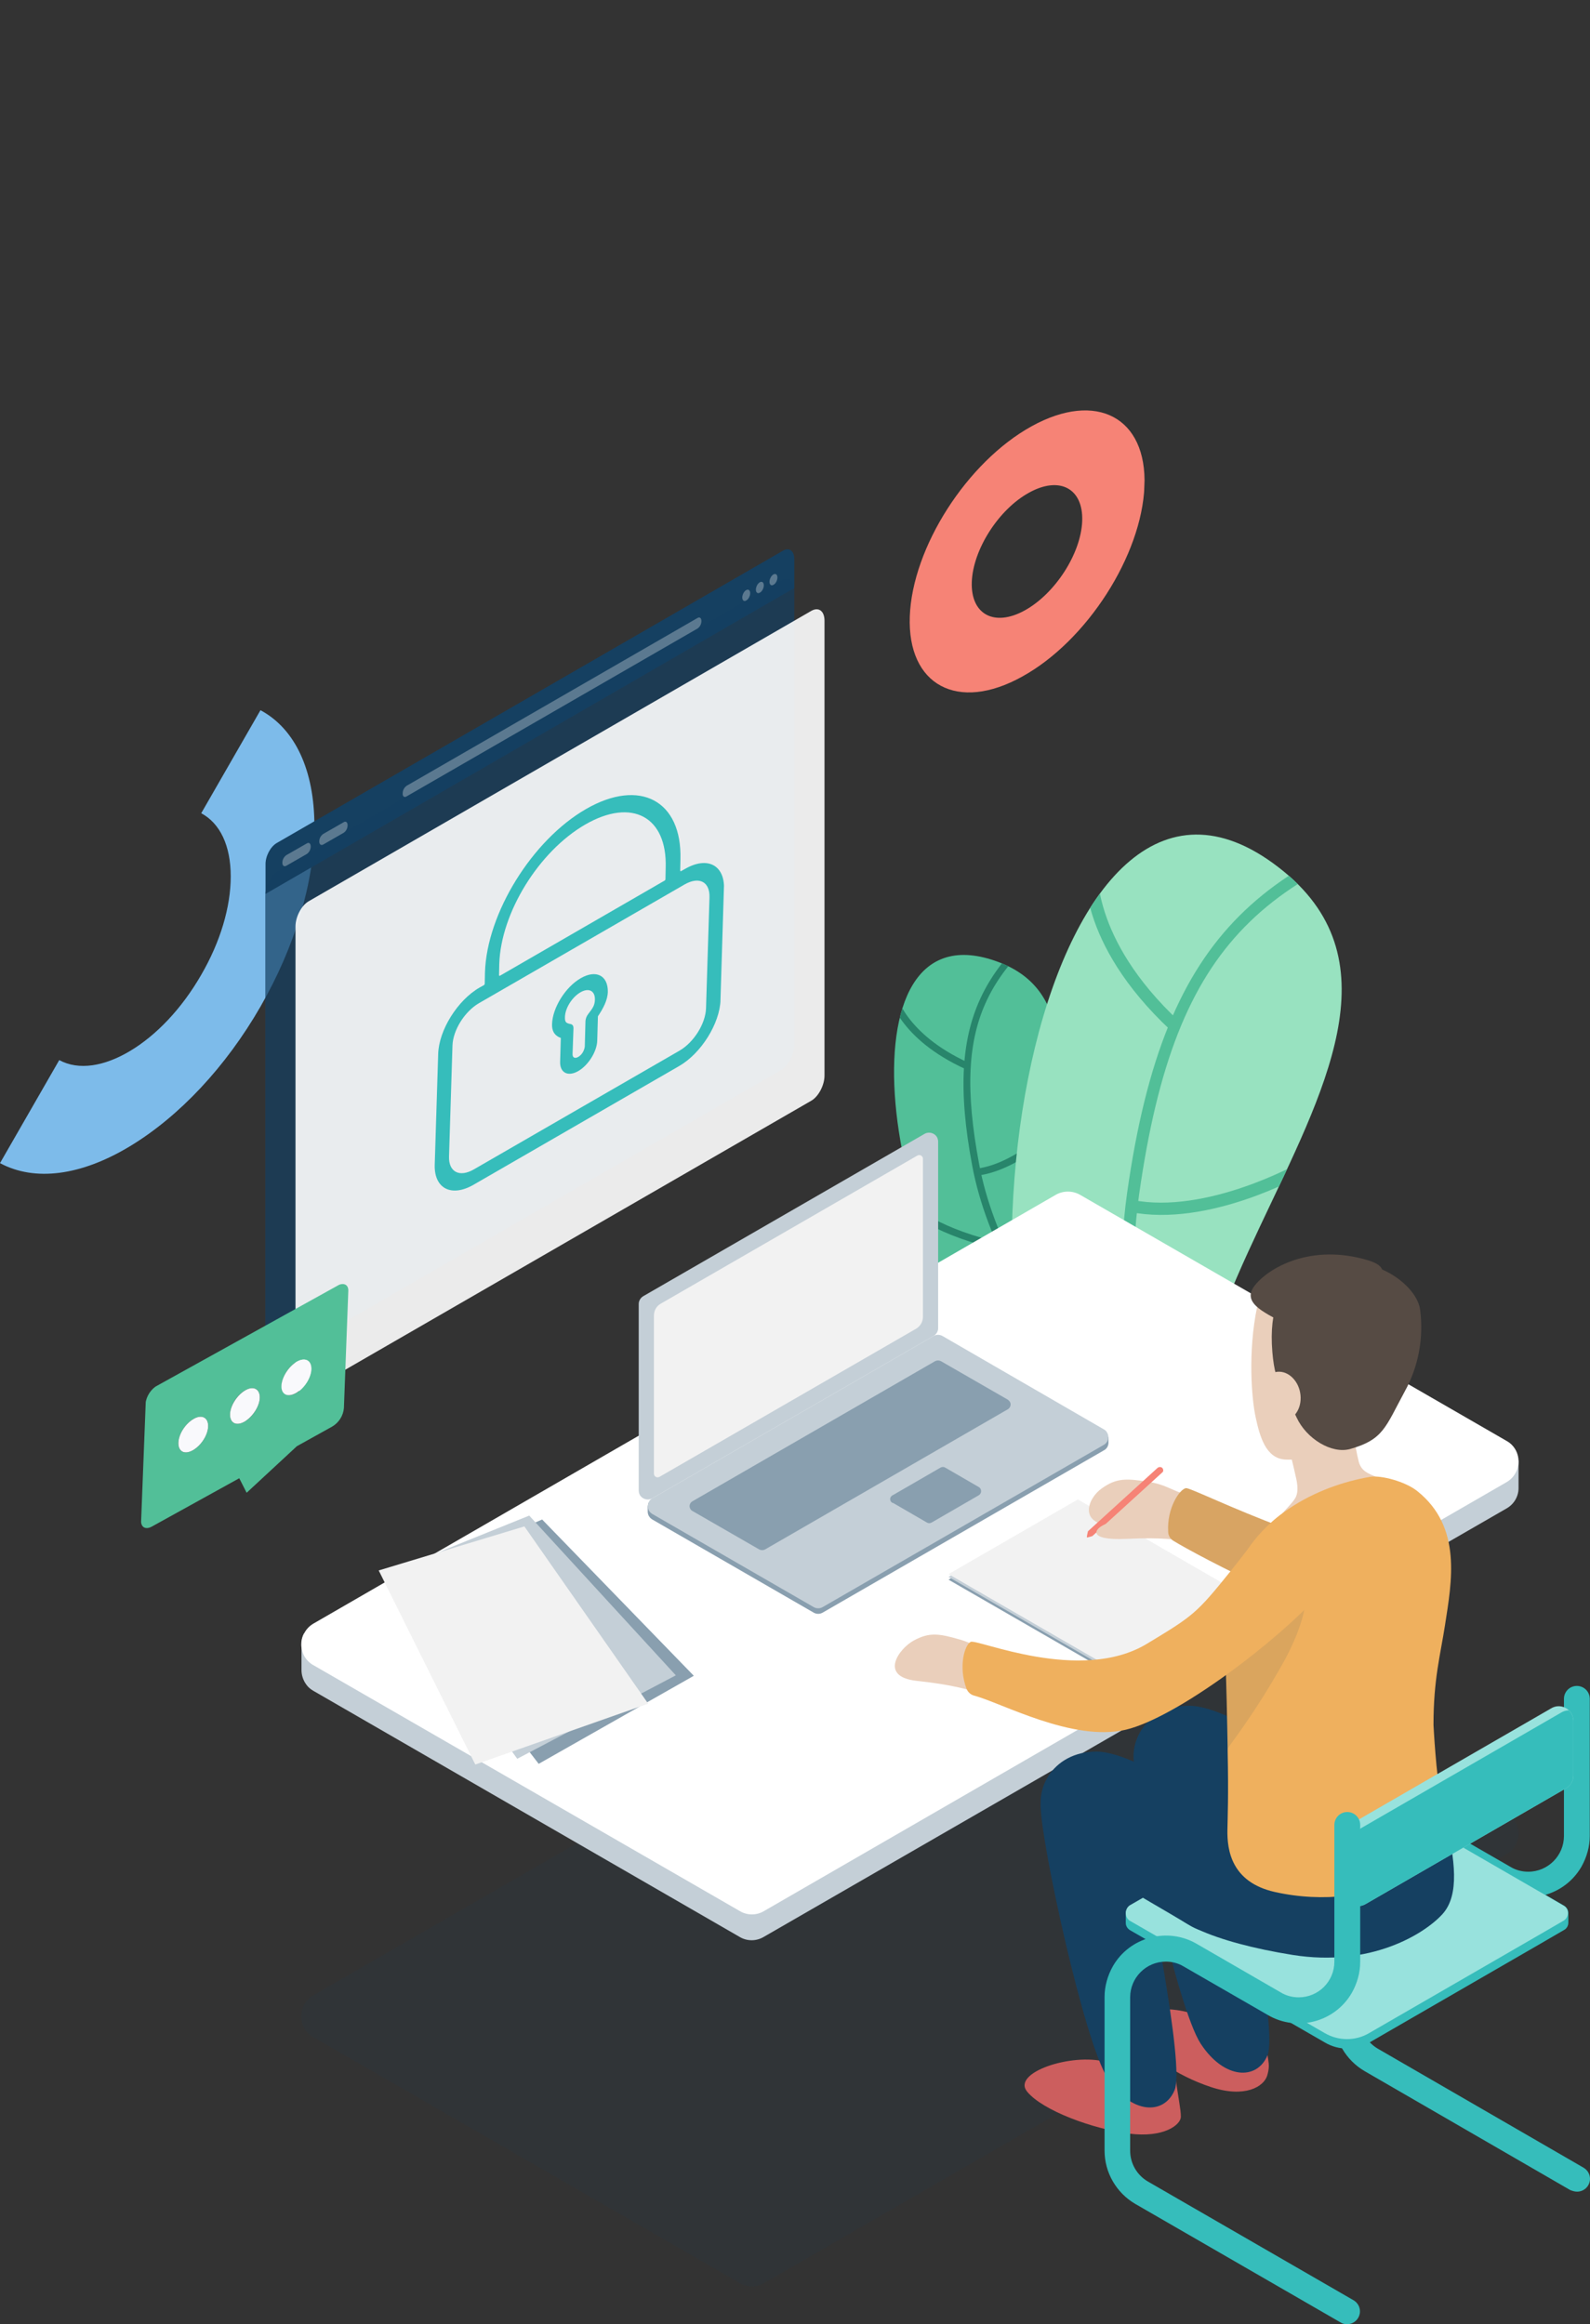 <?xml version="1.0" encoding="utf-8"?>
<!-- Generator: Adobe Illustrator 22.1.0, SVG Export Plug-In . SVG Version: 6.00 Build 0)  -->
<svg version="1.1" id="Lager_1" xmlns="http://www.w3.org/2000/svg" xmlns:xlink="http://www.w3.org/1999/xlink" x="0px" y="0px"
	 viewBox="0 0 689.8 1008.3" style="enable-background:new 0 0 689.8 1008.3;" xml:space="preserve">
<rect x="0" y="0" width="689.8" height="1008.3" fill="#333333" stroke="none"/>
<style type="text/css">
	.st0{clip-path:url(#SVGID_2_);}
	.st1{fill:#F68376;}
	.st2{clip-path:url(#SVGID_4_);}
	.st3{fill:#7DBBEA;}
	.st4{fill:#52BF98;}
	.st5{clip-path:url(#SVGID_6_);}
	.st6{fill:#28856B;}
	.st7{fill:#98E2C0;}
	.st8{clip-path:url(#SVGID_8_);}
	.st9{fill:#72D7E4;}
	.st10{opacity:0.1;fill:#154061;enable-background:new    ;}
	.st11{fill:#C4CFD7;}
	.st12{fill:#FFFFFF;}
	.st13{fill:#899FAF;}
	.st14{fill:#F2F2F2;}
	.st15{fill:#36BDBB;}
	.st16{fill:#CC5E5E;}
	.st17{fill:#154061;}
	.st18{fill:#98E2DD;}
	.st19{fill:#EACFBB;}
	.st20{fill:#564B44;}
	.st21{fill:#D8A463;}
	.st22{fill:#EFB05E;}
	.st23{fill:#5B7990;}
	.st24{opacity:0.7;fill:#154061;enable-background:new    ;}
	.st25{opacity:0.9;fill:#FFFFFF;enable-background:new    ;}
	.st26{clip-path:url(#SVGID_10_);}
	.st27{clip-path:url(#SVGID_12_);}
	.st28{fill:#F9F9FC;}
</style>
<title>information-security</title>
<g>
	<g id="Lager_2_1_">
		<g id="Done">
			<g>
				<g id="Fill-143">
					<g>
						<g>
							<defs>
								<polygon id="SVGID_1_" points="392.6,321.7 396.7,213.1 498.5,156.7 494.4,265.3 								"/>
							</defs>
							<clipPath id="SVGID_2_">
								<use xlink:href="#SVGID_1_"  style="overflow:visible;"/>
							</clipPath>
							<g class="st0">
								<path class="st1" d="M444.6,264.8c-13.2,7.3-23.5,1.8-23-12.3c0.5-14.1,11.7-31.6,24.9-38.8c13.2-7.3,23.5-1.8,23,12.3
									S457.8,257.5,444.6,264.8 M447.6,184.9c-28.1,15.5-51.8,52.6-52.9,82.5s20.8,41.7,48.8,26.1c28.1-15.5,51.8-52.6,53-82.5
									S475.7,169.4,447.6,184.9"/>
							</g>
						</g>
					</g>
				</g>
				<g id="Fill-137">
					<g>
						<g>
							<defs>
								<polygon id="SVGID_3_" points="0,531.2 0,376 136.4,294 136.5,449.2 								"/>
							</defs>
							<clipPath id="SVGID_4_">
								<use xlink:href="#SVGID_3_"  style="overflow:visible;"/>
							</clipPath>
							<g class="st2">
								<path class="st3" d="M113,308.1l-25.7,44.7c8.2,4.4,12.8,14.1,12.8,27.4s-4.5,28.4-12.8,42.7c-8.5,14.8-19.6,26.3-30.8,33
									s-22.3,8.6-30.8,4L0,504.6c15.1,8.1,35.2,5.5,56.5-7.4s41.5-34.4,56.5-60.5s23.4-54.1,23.4-78.3S128.1,316.2,113,308.1"/>
							</g>
						</g>
					</g>
				</g>
				<g>
					<g>
						<g>
							<path class="st4" d="M440.5,595.9c-57.1-47.4-79.2-205.7-7.2-178.5c66.7,25.2-25.9,145.3,59,174.9L440.5,595.9z"/>
							<g>
								<defs>
									<path id="SVGID_5_" d="M440.5,595.9c-57.1-47.4-79.2-205.7-7.2-178.5c66.7,25.2-25.9,145.3,59,174.9L440.5,595.9z"/>
								</defs>
								<clipPath id="SVGID_6_">
									<use xlink:href="#SVGID_5_"  style="overflow:visible;"/>
								</clipPath>
								<g class="st5">
									<g>
										<path class="st6" d="M498.4,628.2c-0.6-0.6-64.2-56.4-76.6-122.4c-12.5-66.4,5.9-90.8,54.8-123.6l1.7,2.5
											c-49.9,33.4-65.5,56.6-53.5,120.4c12.2,65,75,120.1,75.6,120.7L498.4,628.2z"/>
										<path class="st6" d="M419.1,463.9c-29.4-13.3-33.3-31.7-33.5-32.5l3-0.6c0,0.2,3.9,17.7,31.7,30.3L419.1,463.9z"/>
										<path class="st6" d="M424.1,510l-0.4-3c18.5-2.4,35.9-21.6,36.1-21.8l2.3,2C461.4,488.1,443.7,507.5,424.1,510z"/>
										<path class="st6" d="M434.4,542.3c-53.6-11.8-56.7-39.1-56.8-40.3l3-0.3c0,0.3,3.2,26.3,54.4,37.6L434.4,542.3z"/>
									</g>
								</g>
							</g>
						</g>
						<g>
							<path class="st7" d="M469.4,676.4c-67.7-110-15.8-383.2,87.7-298.2c95.8,78.7-123.8,225-0.4,321.1L469.4,676.4z"/>
							<g>
								<defs>
									<path id="SVGID_7_" d="M469.4,676.4c-67.7-110-15.8-383.2,87.7-298.2c95.8,78.7-123.8,225-0.4,321.1L469.4,676.4z"/>
								</defs>
								<clipPath id="SVGID_8_">
									<use xlink:href="#SVGID_7_"  style="overflow:visible;"/>
								</clipPath>
								<g class="st8">
									<g>
										<path class="st4" d="M547,761.9c-0.8-1.3-74.4-128.8-58-244.5c16.5-116.4,60.4-146.3,159.2-173l1.4,5.1
											c-100.9,27.2-139.5,56.8-155.4,168.6c-16.1,113.9,56.6,239.8,57.3,241L547,761.9z"/>
										<path class="st4" d="M507.9,447c-41.1-38.4-37.2-70.8-37-72.2l5.3,0.7c0,0.3-3.5,31.3,35.4,67.6L507.9,447z"/>
										<path class="st4" d="M490.4,525.8l1-5.2c31.8,6.3,71.2-15.5,71.6-15.8l2.6,4.6C564,510.4,524.1,532.5,490.4,525.8z"/>
										<path class="st9" d="M489.4,584.7c-81.8-49.4-71.6-96.1-71.1-98.1l5.2,1.2c-0.1,0.4-9.4,45.1,68.7,92.3L489.4,584.7z"/>
									</g>
								</g>
							</g>
						</g>
					</g>
					<g>
						<g>
							<path class="st10" d="M130.7,874.7c0,1,0.1,1.9,0.4,2.9c0.6,2.3,2,4.2,3.9,5.6c0.3,0.2,0.5,0.4,0.8,0.5L321,990.5
								c3.2,1.9,7.2,1.9,10.4,0l322.2-186.1c2.3-1.3,4-3.5,4.8-6.1c1.3-4.6-0.6-9.5-4.8-11.8L468.5,679.7c-3.2-1.9-7.2-1.9-10.4,0
								l-322.3,186c-1.7,1-3.1,2.5-4,4.3C131.1,871.4,130.7,873,130.7,874.7z"/>
							<path class="st11" d="M131.8,708.7h3.2v2c0.3-0.2,0.5-0.4,0.8-0.5l322.3-186.1c3.2-1.8,7.2-1.8,10.4,0l185.1,106.9
								c1.2,0.7,2.2,1.5,3,2.6h2.2v0.6v11.2c0,0,0,0.1,0,0.2c0,3.6-2,7-5.2,8.8L331.3,840.3c-3.2,1.9-7.2,1.9-10.4,0L135.9,733.5
								c-1.2-0.7-2.3-1.6-3.1-2.8c-1.3-1.8-2-4-2-6.2v-11.2C130.8,711.7,131.1,710.1,131.8,708.7z"/>
							<path class="st12" d="M130.7,713.3c0,1,0.1,1.9,0.4,2.9c0.6,2.3,2,4.2,3.9,5.6c0.3,0.2,0.5,0.4,0.8,0.5L321,829.1
								c3.2,1.9,7.2,1.9,10.4,0l322.2-186.1c2.3-1.3,4-3.5,4.8-6.1c1.3-4.6-0.6-9.5-4.8-11.8L468.5,518.3c-3.2-1.8-7.2-1.8-10.4,0
								L135.9,704.4c-1.7,1-3.1,2.5-4,4.3C131.1,710.1,130.7,711.7,130.7,713.3z"/>
						</g>
						<g>
							<polygon class="st13" points="467.6,652.9 551.7,701.5 495.6,733.8 411.5,685.3 							"/>
							<polygon class="st11" points="467.6,651.7 551.7,700.3 495.6,732.7 411.5,684.1 							"/>
							<polygon class="st14" points="467.6,650.5 551.7,699.1 495.6,731.5 411.5,682.9 							"/>
						</g>
						<g>
							<polygon class="st13" points="301,727 233.7,765.2 172.9,686.4 235.2,659.2 							"/>
							<polygon class="st11" points="293.2,726.8 224.4,763 166.5,683 229.6,657.5 							"/>
							<polygon class="st14" points="281.2,739.1 206.2,765.5 164.3,681.3 227.5,662.2 							"/>
						</g>
						<g>
							<g>
								<path class="st15" d="M684.2,950.8c3.1,0,5.6-2.5,5.6-5.6c0-2-1.1-3.8-2.8-4.8l-89.2-51.6c-4.8-2.8-7.8-7.9-7.8-13.4v-63.6
									c0-8.6,6.9-15.5,15.5-15.5c2.7,0,5.4,0.7,7.7,2.1l36.5,21.1c12.7,7.4,29.1,3,36.4-9.7c2.3-4.1,3.6-8.7,3.6-13.3V737
									c0-3.1-2.5-5.6-5.6-5.6c-3.1,0-5.6,2.5-5.6,5.6v59.5c0,8.5-6.9,15.5-15.5,15.5c-2.7,0-5.4-0.7-7.7-2.1l-36.6-21.1
									c-12.7-7.4-29.1-3-36.4,9.7c-2.3,4.1-3.6,8.7-3.6,13.3v63.6c0,9.5,5.1,18.3,13.3,23.1l89.2,51.6
									C682.2,950.5,683.2,950.8,684.2,950.8z"/>
								<path class="st16" d="M549.8,883c-0.7,11.7,1.8,10.9,0,17.3c-1.4,5-9.8,10-24.5,5.1c-14.8-4.9-28.3-14.1-33.4-23.5
									s13.3-13.6,28.9-7.1C531.8,879.4,549.8,883,549.8,883"/>
								<path class="st17" d="M535.1,782.8c3.2,20.9,19.3,97.8,14.8,108.8s-18.8,10.6-29-5c-10.2-15.6-28.9-102-29.1-117.8
									C491.6,754.8,531,755.3,535.1,782.8z"/>
								<path class="st17" d="M556.5,815.4c-20.1-12.2-55.6-30.9-62.5-44.2s2.6-31.4,22.2-31.2c19.6,0.3,61.1,32.9,76,34.9
									S582.9,831.5,556.5,815.4z"/>
								<path class="st16" d="M509.7,899.1c1.5,11.6,2.6,15.8,2.6,19.2s-7.2,9.3-22.6,7.3s-37.3-9.9-44.1-18.2s19.5-16.9,34.1-12.9
									C491.3,897.7,509.7,899.1,509.7,899.1"/>
								<path class="st17" d="M494.8,797.9c3.2,20.9,19.3,97.8,14.8,108.8c-4.5,11-18.8,10.6-29-5s-28.9-102-29.1-117.8
									C451.2,769.9,490.7,770.4,494.8,797.9z"/>
								<path class="st15" d="M490.3,826.7l11.3-6.5v4.2l76.9-44.4c3.7-2.1,8.2-2.1,11.8,0l78.4,45.3V821l9.8,5.7
									c1.2,0.7,1.9,1.9,1.9,3.2v4.2c0,1.3-0.7,2.6-1.9,3.2l-9.8,5.7l-74.6,43.1c-6,3.5-13.4,3.5-19.3,0l-73.2-42.2l-11.3-6.5
									c-1.2-0.7-1.9-1.9-1.9-3.2v-4.2C488.4,828.6,489.1,827.3,490.3,826.7z"/>
								<path class="st18" d="M488.4,830c0,0.7,0.2,1.5,0.6,2.1c0.3,0.5,0.7,0.9,1.2,1.2l11.3,6.5l73.2,42.2c6,3.5,13.4,3.5,19.3,0
									l74.6-43.1l9.8-5.7c0.5-0.3,0.9-0.7,1.2-1.2c0.4-0.6,0.6-1.3,0.6-2.1c0-1.3-0.7-2.6-1.9-3.2l-9.8-5.7l-78.4-45.3
									c-3.7-2.1-8.2-2.1-11.8,0l-76.9,44.4l-11.3,6.5C489.1,827.3,488.4,828.6,488.4,830z"/>
								<g>
									<path class="st19" d="M584.5,667.1c-14.7,5.6-26.2-0.4-30.1-3.5c-3.9-3.1,4.9-9.2,7.6-13.8c1.1-2,1.1-4.7,0.4-8.1
										c-1-4.5-4.2-18.9-7-25l30.1-3.7c0,0,2.5,15.2,3.9,20.8c0.2,0.9,0.5,1.7,1,2.5c1.9,3.2,5.9,3.8,12.8,7.1
										C611.4,647.4,599.1,661.5,584.5,667.1z"/>
									<g>
										<path class="st19" d="M605.5,593.7c-3.2,17.9-3.7,24-12.5,31s-28.5,8.8-35.4,8.5c-8.6-0.5-11.1-10.4-12.8-18.1
											c-1.8-8-3.5-28.6,0.6-48.2c2.1-9.9,16-21.3,29.6-20.6S613.2,549.9,605.5,593.7z"/>
										<path class="st20" d="M552,586.6c1.3,15.8,6,18.5,10.5,28.3c4.2,9.2,15.2,16,23.3,13.7c14.4-4.1,15.2-9.4,23.6-24.9
											c6-10.8,8.3-23.3,6.7-35.5c-1.1-8.8-14.1-19.7-27.9-20.1C574.3,547.6,548.8,548.1,552,586.6z"/>
										<path class="st19" d="M546.8,606.3c0.6,5.9,5,10.4,9.8,10.1s8.2-5.3,7.6-11.2c-0.6-5.9-5-10.4-9.8-10.1
											S546.1,600.4,546.8,606.3z"/>
										<path class="st20" d="M559.3,575.2c-9.4-5.2-21-9.5-15.1-17.3c5.9-7.8,24.5-18.7,49.5-11.1
											C618.6,554.5,559.3,575.2,559.3,575.2z"/>
									</g>
								</g>
								<path class="st19" d="M522.6,649.5c-12.3-0.5-14.1-5-24.1-6.6c-10-1.6-14.2-1.7-20.5,2.8c-6.3,4.4-10.8,16.4,6.6,16.2
									c17.4-0.2,19.2,3.1,29.4,4.3C524.7,667.4,522.6,649.5,522.6,649.5z"/>
								<path class="st1" d="M504.3,636.9c-0.5-0.6-1.5-0.6-2.1-0.1l-30.2,27.5c-0.2,0.8-0.4,1.7-0.5,2.5c0,0.1,0.1,0.2,0.2,0.2
									c0,0,0,0,0,0c0.6-0.1,2.2-0.6,2.2-0.6l30.2-27.5C504.8,638.5,504.8,637.5,504.3,636.9z"/>
								<path class="st19" d="M524.9,660.9c-12.3,0.3-14.6-1.6-24.8-1.9s-14.3-0.2-20,2c-5.7,2.1-8.6,7.4,8.6,6.6s19.5,0.6,29.7,0.7
									C529.3,668.4,524.9,660.9,524.9,660.9z"/>
								<path class="st21" d="M601.7,707.2c-23.6-1.6-82.4-32.4-92.7-38.8c-1.3-0.8-2.2-2.3-2.2-3.9c-0.6-10.2,4.9-18.4,7.7-18.9
									c3-0.6,74.3,36.8,107.1,28.6"/>
								<path class="st17" d="M627.3,789.3c3.7,17.3,6.2,32.7-1.6,41.2s-31,23-64.9,17.6s-57.6-15.6-52.8-25
									c4.8-9.4,1.2-33.8,37.9-30.5S627.3,789.3,627.3,789.3z"/>
								<path class="st17" d="M516.2,835.3c-20.1-12.2-55.6-30.9-62.5-44.2s2.6-31.4,22.2-31.2s61.1,32.9,76,34.9
									S542.6,851.3,516.2,835.3z"/>
								<path class="st22" d="M532.5,793.7c-0.2,9.2,1.9,22.9,20.6,27.1c21,4.7,42.5,1.8,58-6.5c18.9-10.2,17.9-15.3,14.1-33.7
									c-2.2-10.5-3.3-32.3-3.3-32.3c0-19.9,3-30.3,5-43.3c2.9-18.8,7.5-42.5-12-58.1c-5.2-4.2-15.8-7-20.5-6.2
									c-22.5,3.8-51.3,17.5-60.3,46.5c-1,3.2-1.7,6.5-2.2,9.9c-0.6,4-0.8,8.1-0.6,12.2c0.8,21.4,1.1,37.3,1.3,49.2
									c0,0.4,0,0.8,0,1.2C533,779.3,532.6,788,532.5,793.7z"/>
								<path class="st10" d="M531.3,709.3c0.8,21.4,1.1,37.3,1.3,49.2c9.2-12.4,17.6-25.3,25-38.8c13.6-25.6,12.1-43.1-7.7-41
									c-6.2,0.5-12,3.6-15.8,8.6c-1,3.2-1.7,6.5-2.2,9.9C531.4,701.2,531.2,705.2,531.3,709.3z"/>
								<path class="st18" d="M582.9,797v23.5c0,3.6,2.9,6.4,6.4,6.4c0,0,0,0,0,0l0,0c1.1,0,2.2-0.3,3.2-0.9l86.9-50.2
									c2-1.1,3.2-3.3,3.2-5.6v-23.6c0-3.6-2.9-6.4-6.4-6.4c-1.1,0-2.2,0.3-3.2,0.9l-86.9,50.2C584.1,792.5,582.9,794.7,582.9,797z
									"/>
								<path class="st15" d="M587.3,798.7v23.5c0,1.8,0.7,3.5,2,4.7l0,0c1.1,0,2.2-0.3,3.2-0.9l86.9-50.2c2-1.1,3.2-3.3,3.2-5.6
									v-23.5c0-1.8-0.7-3.5-2-4.7c-1.1,0-2.2,0.3-3.2,0.9l-86.9,50.2C588.6,794.3,587.3,796.4,587.3,798.7z"/>
								<path class="st15" d="M584.4,1008.3c3.1,0,5.6-2.5,5.6-5.6c0-2-1.1-3.8-2.8-4.8L498,946.4c-4.8-2.8-7.7-7.9-7.7-13.4v-66.5
									c0-8.5,6.9-15.5,15.5-15.5c2.7,0,5.4,0.7,7.7,2.1l36.6,21.1c12.7,7.4,29.1,3,36.4-9.7c2.3-4.1,3.6-8.7,3.6-13.3v-59.5
									c0-3.1-2.5-5.6-5.6-5.6c-3.1,0-5.6,2.5-5.6,5.6V851c0,8.6-6.9,15.5-15.5,15.5c-2.7,0-5.4-0.7-7.7-2.1l-36.5-21.1
									c-12.7-7.4-29.1-3-36.4,9.7c-2.3,4.1-3.6,8.7-3.6,13.3V933c0,9.5,5.1,18.3,13.3,23.1l89.2,51.5
									C582.5,1008.1,583.4,1008.3,584.4,1008.3z"/>
							</g>
							<path class="st19" d="M438.7,720.3c-11.7-1.9-12.9-6.3-22.2-9s-13.3-3.2-19.9,0.3s-15.5,15.8,1.1,17.6s21.3,3.7,30.8,6
								C438.7,737.7,438.7,720.3,438.7,720.3z"/>
							<path class="st22" d="M573.2,690.8c-19,21.3-62.6,54.3-84.8,59.6c-23,5.4-54-11.7-65.8-14.8c-1.5-0.4-2.7-1.5-3.3-3
								c-3.6-9.6-0.8-19,1.8-20.3c2.7-1.5,47.6,18.3,76.5,0.8c20.2-12.2,21.4-13,36.6-31.9c12.3-15.2,22.5-32.6,42.7-29.5
								S591.2,670.6,573.2,690.8z"/>
						</g>
						<g>
							<path class="st13" d="M281.5,651.7h1.2v0.8l0.3-0.2l122-70.4c1.2-0.7,2.7-0.7,3.9,0l70,40.5c0.4,0.3,0.8,0.6,1.1,1h0.9v2.4
								c0,0,0,0,0,0.1c0,1.4-0.8,2.7-2,3.3l-122,70.4c-1.2,0.7-2.7,0.7-3.9,0l-70-40.4c-1.2-0.7-2-2-2-3.4v-2.2
								C281.1,652.8,281.2,652.2,281.5,651.7z"/>
							<path class="st11" d="M281.1,653.4c0,0.4,0.1,0.7,0.1,1.1c0.2,0.9,0.8,1.6,1.5,2.1c0.1,0.1,0.2,0.1,0.3,0.2l70,40.4
								c1.2,0.7,2.7,0.7,3.9,0l122-70.4c1.9-1.1,2.5-3.5,1.4-5.3c-0.3-0.6-0.8-1.1-1.4-1.4l-70-40.5c-1.2-0.7-2.7-0.7-3.9,0L283,650
								c-0.7,0.4-1.2,0.9-1.5,1.6C281.2,652.2,281.1,652.8,281.1,653.4z"/>
							<path class="st13" d="M387.6,652.1l14.5,8.4c0.6,0.4,1.4,0.4,2.1,0l20.4-11.8c1-0.6,1.3-1.8,0.8-2.8
								c-0.2-0.3-0.4-0.6-0.8-0.8l-14.5-8.4c-0.6-0.4-1.4-0.4-2.1,0l-20.4,11.8c-1.1,0.4-1.7,1.5-1.3,2.5
								C386.5,651.6,387,652,387.6,652.1z"/>
							<path class="st13" d="M437.2,607.2l-29-16.7c-0.8-0.4-1.7-0.4-2.5,0l-105.3,60.8c-1.2,0.7-1.6,2.2-0.9,3.3
								c0.2,0.4,0.5,0.7,0.9,0.9l29,16.7c0.8,0.4,1.7,0.4,2.5,0l105.3-60.8c1.2-0.7,1.6-2.2,0.9-3.3
								C437.9,607.8,437.6,607.5,437.2,607.2z"/>
							<path class="st11" d="M407,495.3v80.9c0,1.4-0.8,2.7-2,3.4L283,650c-1.9,1.1-4.3,0.4-5.4-1.4c-0.3-0.6-0.5-1.3-0.5-2v-80.9
								c0-1.4,0.8-2.7,2-3.4l122-70.4c1.9-1.1,4.3-0.4,5.4,1.4C406.8,493.9,407,494.6,407,495.3z"/>
							<path class="st14" d="M400.4,571.3v-68.6c0-0.9-0.7-1.6-1.6-1.6c-0.3,0-0.6,0.1-0.8,0.2l-111.4,64.3c-1.8,1-2.9,3-2.9,5.1
								v68.6c0,0.9,0.7,1.6,1.6,1.6c0.3,0,0.6-0.1,0.8-0.2l111.4-64.3C399.3,575.3,400.4,573.4,400.4,571.3z"/>
						</g>
					</g>
				</g>
				<g>
					<g>
						<path class="st17" d="M120.1,365.7l219.6-126.8c2.7-1.6,4.9,0.1,4.9,3.7l0,0v12.5L115.2,387.8v-12.7
							C115.1,371.5,117.3,367.3,120.1,365.7z"/>
						
							<ellipse transform="matrix(0.392 -0.92 0.92 0.392 -27.158 461.619)" class="st23" cx="335.5" cy="251.3" rx="2.6" ry="1.5"/>
						
							<ellipse transform="matrix(0.392 -0.92 0.92 0.392 -33.878 458.258)" class="st23" cx="329.6" cy="254.7" rx="2.6" ry="1.5"/>
						
							<ellipse transform="matrix(0.392 -0.92 0.92 0.392 -40.602 454.898)" class="st23" cx="323.7" cy="258.1" rx="2.6" ry="1.5"/>
						<path class="st23" d="M176.4,345.5l126.2-72.8c1.1-0.8,1.7-2,1.7-3.3l0,0c0-1.3-0.8-1.9-1.7-1.3l-126.2,72.8
							c-1.1,0.8-1.7,2-1.7,3.3l0,0C174.6,345.5,175.4,346.1,176.4,345.5z"/>
						<path class="st23" d="M140.2,366.4l8.9-5.1c1.1-0.8,1.7-2,1.7-3.3l0,0c0-1.3-0.8-1.9-1.7-1.3l-8.9,5.1c-1.1,0.8-1.7,2-1.7,3.3
							l0,0C138.5,366.3,139.3,366.9,140.2,366.4z"/>
						<path class="st23" d="M124.2,375.6l8.9-5.1c1.1-0.8,1.7-2,1.7-3.3l0,0c0-1.3-0.8-1.9-1.7-1.3l-8.9,5.1c-1.1,0.8-1.7,2-1.7,3.3
							l0,0C122.5,375.6,123.3,376.1,124.2,375.6z"/>
					</g>
					<path class="st24" d="M120.8,590.1l218.1-125.9c3.1-1.8,5.7-6.7,5.7-10.9V256.1c0-4.2-2.5-6.1-5.7-4.3L120.8,377.7
						c-3.1,1.8-5.7,6.7-5.7,10.9v197.3C115.1,590,117.7,592,120.8,590.1z"/>
				</g>
				<path class="st25" d="M133.9,603.4L352,477.5c3.1-1.8,5.7-6.7,5.7-10.9V269.3c0-4.2-2.5-6.1-5.7-4.3L133.9,391
					c-3.1,1.8-5.7,6.7-5.7,10.9v197.3C128.2,603.3,130.7,605.2,133.9,603.4z"/>
				<g>
					<g>
						<defs>
							<polygon id="SVGID_9_" points="187.9,524.1 192.2,386.8 316.2,315.2 312,452.5 							"/>
						</defs>
						<clipPath id="SVGID_10_">
							<use xlink:href="#SVGID_9_"  style="overflow:visible;"/>
						</clipPath>
						<g class="st26">
							<g>
								<path class="st15" d="M205.6,507.3c-6.2,3.6-11,1.2-10.8-5.6l1.5-48.1c0.2-6.7,5.3-14.8,11.5-18.4l89.2-51.5
									c6.3-3.6,11-1.2,10.8,5.6l-1.5,48.1c-0.2,6.7-5.3,14.8-11.5,18.4L205.6,507.3 M216.9,423.3c-0.2,0.1-0.4,0-0.4-0.2l0.1-4.9
									c0.7-22.2,17.1-48.8,37.3-60.5c20.3-11.7,35.6-3.4,34.9,18.8l-0.1,4.9c0,0.3-0.2,0.6-0.5,0.7L216.9,423.3 M254.2,351
									c-23.4,13.5-43,45.3-43.8,70.8l-0.1,4.9c0,0.3-0.2,0.6-0.4,0.7l-1.8,1c-9.6,5.5-17.7,18.5-18,28.8l-1.5,48.1
									c-0.3,10.3,7.2,14.2,16.8,8.7l89.2-51.5c9.6-5.5,17.7-18.5,18-28.8l1.5-48.1c0.3-10.3-7.2-14.2-16.8-8.7l-1.8,1
									c-0.2,0.1-0.4,0-0.4-0.2l0.1-4.9C295.9,347.3,277.6,337.5,254.2,351"/>
								<path class="st15" d="M250.9,458.5c-1.5,0.9-2.6,0.3-2.5-1.3l0.4-11.2c0-0.9-0.4-1.5-1.1-1.7c-2-0.4-2.7-0.7-2.6-3.1
									c0.1-3.9,3.1-8.6,6.7-10.7s6.4-0.7,6.3,3.2c-0.1,2.4-0.8,3.5-2.9,6.2c-0.7,0.9-1.1,1.9-1.2,3l-0.3,11.2
									C253.4,456,252.4,457.6,250.9,458.5 M251.9,424.4c-6.6,3.8-12.2,12.8-12.4,19.9c-0.1,3.7,1.7,5.2,3.8,6l-0.3,10.4
									c-0.1,4.7,3.4,6.5,7.8,4s8.2-8.5,8.3-13.3l0.3-10.5c2.2-3.3,4.2-6.9,4.3-10.6C263.8,423.2,258.6,420.5,251.9,424.4"/>
							</g>
						</g>
					</g>
				</g>
				<g id="Group-2">
					<g>
						<g>
							<defs>
								<polygon id="SVGID_11_" points="60.7,673.4 63.4,603.8 151.4,555 148.7,624.6 								"/>
							</defs>
							<clipPath id="SVGID_12_">
								<use xlink:href="#SVGID_11_"  style="overflow:visible;"/>
							</clipPath>
							<g class="st27">
								<g>
									<path class="st4" d="M83.6,629.2c-3.6,2-6.3,0.5-6.2-3.3c0.1-3.8,3.2-8.5,6.7-10.4c3.5-2,6.3-0.5,6.2,3.3
										S87.1,627.3,83.6,629.2 M106,616.8c-3.6,2-6.3,0.5-6.2-3.3s3.1-8.5,6.7-10.4c3.6-2,6.3-0.5,6.2,3.3S109.5,614.9,106,616.8
										 M128.4,604.4c-3.5,2-6.3,0.5-6.2-3.3s3.1-8.5,6.7-10.4c3.6-2,6.3-0.5,6.2,3.3S131.9,602.5,128.4,604.4 M146.4,557.7
										L68.3,601c-2.9,1.7-4.8,4.7-5.2,8l-1.9,50.7c-0.1,2.9,2,4.1,4.8,2.5l37.8-20.9l3.2,6.3l21.8-20.2l15.3-8.5
										c2.9-1.7,4.8-4.7,5.1-8l1.9-50.7C151.3,557.4,149.2,556.2,146.4,557.7"/>
									<path class="st28" d="M84.1,615.5c-3.6,2-6.6,6.6-6.7,10.4s2.6,5.3,6.2,3.3c3.6-2,6.6-6.6,6.7-10.4S87.6,613.5,84.1,615.5"
										/>
									<path class="st28" d="M106.5,603.1c-3.6,2-6.6,6.7-6.7,10.4c-0.1,3.8,2.6,5.3,6.2,3.3c3.5-2,6.6-6.6,6.7-10.4
										S110,601.1,106.5,603.1"/>
									<path class="st28" d="M128.8,590.7c-3.5,2-6.5,6.6-6.7,10.4s2.6,5.3,6.2,3.3c3.6-2,6.6-6.6,6.7-10.4
										S132.4,588.7,128.8,590.7"/>
								</g>
							</g>
						</g>
					</g>
				</g>
			</g>
		</g>
	</g>
</g>
</svg>
